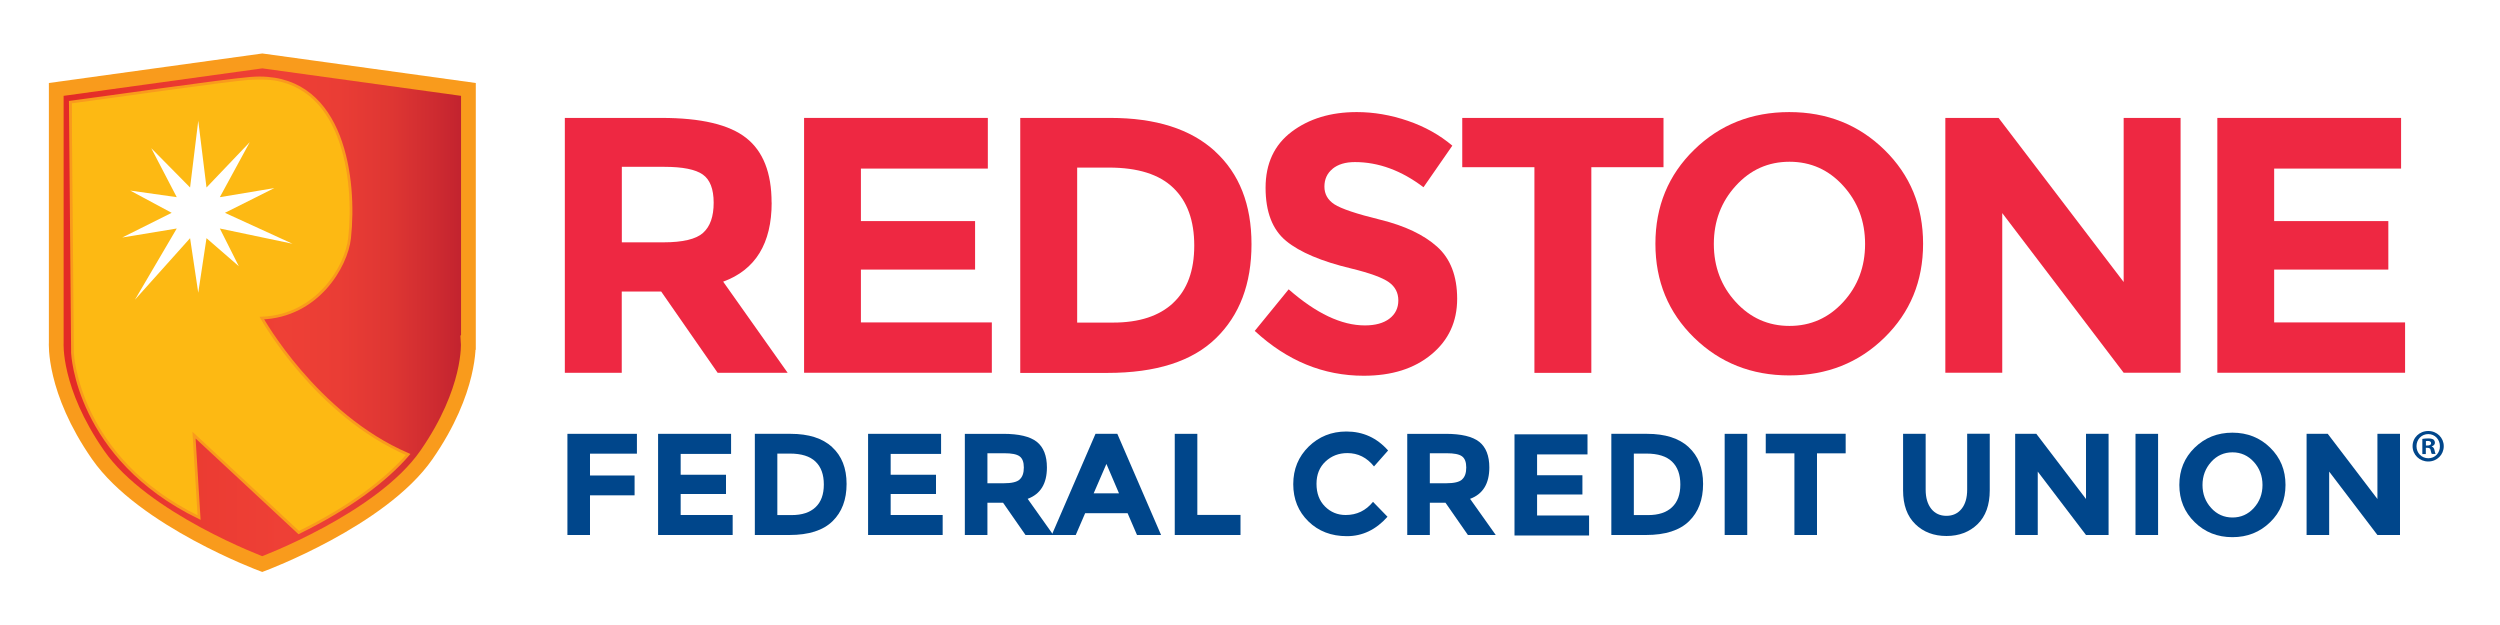 <?xml version="1.0" encoding="UTF-8"?> <svg xmlns="http://www.w3.org/2000/svg" xmlns:xlink="http://www.w3.org/1999/xlink" viewBox="0 0 300 75"><defs><style>.g,.h{fill:#f99b1c;}.i{fill:#ee2842;}.j{fill:#fff;}.k{fill:#00468b;}.l{clip-path:url(#d);}.m{fill:url(#e);}.n{fill:#fdb913;}.n,.o,.p,.h{stroke:#f99b1c;stroke-miterlimit:10;}.n,.o,.h{stroke-width:.33px;}.o,.p{fill:none;}.p{stroke-width:1.77px;}.q{clip-path:url(#f);}</style><clipPath id="d"><path class="i" d="M6.75,10.73v30.38s-.39,5.7,5.02,13.48c5.41,7.79,19.7,13.1,19.7,13.1,0,0,14.3-5.32,19.7-13.1,5.41-7.79,5.02-13.48,5.02-13.48V10.73l-24.73-3.42L6.75,10.73Z"></path></clipPath><linearGradient id="e" x1="6.37" y1="37.5" x2="56.59" y2="37.5" gradientTransform="matrix(1, 0, 0, 1, 0, 0)" gradientUnits="userSpaceOnUse"><stop offset="0" stop-color="#e32a26"></stop><stop offset=".04" stop-color="#e32a26"></stop><stop offset=".11" stop-color="#e52f29"></stop><stop offset=".33" stop-color="#eb3b32"></stop><stop offset=".55" stop-color="#ee4036"></stop><stop offset=".68" stop-color="#ea3d35"></stop><stop offset=".81" stop-color="#de3633"></stop><stop offset=".93" stop-color="#cb2930"></stop><stop offset="1" stop-color="#bd202e"></stop></linearGradient><clipPath id="f"><path class="h" d="M30.03,9.4c-3.26,.27-17.15,2.28-21.59,2.86l.26,30.11s.53,12.6,15.19,19.74l-.61-9.9,12.57,11.7c6.14-3.02,10.43-6.25,13.13-9.37-11.09-4.76-17.56-16.37-17.56-16.37,6.64-.26,10.15-6.14,10.53-9.6,.76-6.97-.68-19.22-10.82-19.22-.36,0-.72,.02-1.1,.05"></path></clipPath></defs><g id="a"></g><g id="b"><g id="c"><rect class="j" width="300" height="75"></rect><g><g><g><path class="i" d="M6.75,10.73v30.38s-.39,5.7,5.02,13.48c5.41,7.79,19.7,13.1,19.7,13.1,0,0,14.3-5.32,19.7-13.1,5.41-7.79,5.02-13.48,5.02-13.48V10.73l-24.73-3.42L6.75,10.73Z"></path><g class="l"><rect class="m" x="6.37" y="7.31" width="50.23" height="60.38"></rect></g></g><path class="p" d="M56.21,41.11V10.73l-24.73-3.42L6.75,10.73v30.38s-.39,5.7,5.02,13.48c5.41,7.79,19.7,13.1,19.7,13.1,0,0,14.3-5.32,19.7-13.1,5.41-7.79,5.02-13.48,5.02-13.48Z"></path><g><path class="g" d="M30.03,9.4c-3.26,.27-17.15,2.28-21.59,2.86l.26,30.11s.53,12.6,15.19,19.74l-.61-9.9,12.57,11.7c6.14-3.02,10.43-6.25,13.13-9.37-11.09-4.76-17.56-16.37-17.56-16.37,6.64-.26,10.15-6.14,10.53-9.6,.76-6.97-.68-19.22-10.82-19.22-.36,0-.72,.02-1.1,.05"></path><g class="q"><rect class="n" x="8.44" y="9.36" width="40.54" height="54.56"></rect></g><path class="o" d="M30.03,9.4c-3.26,.27-17.15,2.28-21.59,2.86l.26,30.11s.53,12.6,15.19,19.74l-.61-9.9,12.57,11.7c6.14-3.02,10.43-6.25,13.13-9.37-11.09-4.76-17.56-16.37-17.56-16.37,6.64-.26,10.15-6.14,10.53-9.6,.76-6.97-.68-19.22-10.82-19.22-.36,0-.72,.02-1.1,.05"></path></g><polygon class="j" points="23.79 14.49 24.78 22.5 29.97 17.06 26.38 23.66 32.92 22.57 26.99 25.54 35.1 29.25 26.38 27.42 28.66 31.95 24.78 28.58 23.79 35.13 22.81 28.58 16.19 35.97 21.21 27.42 14.67 28.5 20.6 25.54 15.63 22.87 21.21 23.66 18.15 17.78 22.81 22.5 23.79 14.49"></polygon></g><path class="k" d="M272.42,62.66c-1.23,1.2-2.74,1.8-4.53,1.8s-3.31-.6-4.53-1.8c-1.23-1.2-1.84-2.69-1.84-4.47s.61-3.27,1.84-4.47c1.23-1.2,2.74-1.8,4.53-1.8s3.31,.6,4.53,1.8c1.23,1.2,1.84,2.69,1.84,4.47s-.61,3.28-1.84,4.47Zm-.92-4.46c0-1.08-.35-2.01-1.04-2.77-.69-.76-1.55-1.15-2.56-1.15s-1.87,.38-2.56,1.15-1.04,1.69-1.04,2.77,.35,2,1.04,2.76c.69,.76,1.55,1.14,2.56,1.14s1.87-.38,2.56-1.14c.69-.76,1.04-1.68,1.04-2.76Z"></path><path class="k" d="M190.5,52.12v2.41h-6.05v2.5h5.44v2.31h-5.44v2.52h6.24v2.4h-8.95v-12.14h8.76Z"></path><g><path class="i" d="M92.6,24.31c0,4.9-1.94,8.07-5.82,9.49l7.74,10.94h-8.4l-6.78-9.76h-4.73v9.76h-6.83V14.15h11.6c4.75,0,8.14,.8,10.17,2.41,2.03,1.6,3.04,4.19,3.04,7.74Zm-8.23,3.63c.85-.76,1.27-1.96,1.27-3.61s-.44-2.78-1.31-3.39c-.87-.61-2.41-.92-4.59-.92h-5.12v9.06h4.99c2.33,0,3.92-.38,4.77-1.14Z"></path><path class="i" d="M118.54,14.15v6.08h-15.23v6.3h13.7v5.82h-13.7v6.34h15.71v6.04h-22.53V14.15h22.05Z"></path><path class="i" d="M145.8,18.16c2.92,2.67,4.38,6.38,4.38,11.14s-1.42,8.52-4.27,11.29c-2.84,2.77-7.18,4.16-13.02,4.16h-10.46V14.15h10.81c5.45,0,9.64,1.33,12.56,4Zm-5.01,18.18c1.68-1.57,2.52-3.86,2.52-6.87s-.84-5.32-2.52-6.93c-1.68-1.62-4.25-2.43-7.72-2.43h-3.81v18.6h4.33c3.12,0,5.52-.79,7.2-2.36Z"></path><path class="i" d="M159.91,20.26c-.66,.54-.98,1.25-.98,2.14s.4,1.6,1.2,2.12,2.65,1.15,5.56,1.86c2.9,.72,5.16,1.79,6.76,3.22,1.6,1.43,2.41,3.52,2.41,6.26s-1.03,4.97-3.09,6.67c-2.06,1.71-4.76,2.56-8.12,2.56-4.84,0-9.2-1.79-13.08-5.38l4.07-4.99c3.3,2.89,6.34,4.33,9.14,4.33,1.25,0,2.24-.27,2.95-.81,.71-.54,1.07-1.27,1.07-2.19s-.38-1.65-1.14-2.19c-.76-.54-2.26-1.09-4.51-1.64-3.56-.85-6.16-1.95-7.81-3.3-1.65-1.36-2.47-3.49-2.47-6.39s1.04-5.14,3.13-6.72c2.09-1.57,4.69-2.36,7.81-2.36,2.04,0,4.08,.35,6.13,1.05,2.04,.7,3.82,1.69,5.34,2.98l-3.46,4.99c-2.65-2.01-5.4-3.02-8.23-3.02-1.14,0-2.03,.27-2.69,.81Z"></path><path class="i" d="M190.96,20.06v24.68h-6.83V20.06h-8.66v-5.91h24.15v5.91h-8.66Z"></path><path class="i" d="M226.13,40.52c-3.09,3.02-6.9,4.53-11.42,4.53s-8.33-1.51-11.42-4.53c-3.09-3.02-4.64-6.77-4.64-11.27s1.55-8.25,4.64-11.27c3.09-3.02,6.9-4.53,11.42-4.53s8.33,1.51,11.42,4.53c3.09,3.02,4.64,6.77,4.64,11.27s-1.55,8.25-4.64,11.27Zm-2.32-11.24c0-2.73-.87-5.05-2.62-6.98-1.75-1.93-3.9-2.89-6.45-2.89s-4.7,.96-6.45,2.89c-1.75,1.92-2.63,4.25-2.63,6.98s.88,5.05,2.63,6.96c1.75,1.91,3.9,2.87,6.45,2.87s4.7-.96,6.45-2.87c1.75-1.91,2.62-4.23,2.62-6.96Z"></path><path class="i" d="M254.84,14.15h6.83v30.58h-6.83l-14.57-19.16v19.16h-6.83V14.15h6.39l15.01,19.69V14.15Z"></path><path class="i" d="M288.13,14.15v6.08h-15.23v6.3h13.7v5.82h-13.7v6.34h15.71v6.04h-22.53V14.15h22.05Z"></path></g><g><path class="k" d="M76.43,52.06v2.38h-5.63v2.62h5.35v2.38h-5.35v4.76h-2.71v-12.14h8.34Z"></path><path class="k" d="M87.73,52.06v2.41h-6.05v2.5h5.44v2.31h-5.44v2.52h6.24v2.4h-8.95v-12.14h8.76Z"></path><path class="k" d="M99.85,53.65c1.16,1.06,1.74,2.53,1.74,4.42s-.56,3.38-1.69,4.48c-1.13,1.1-2.85,1.65-5.17,1.65h-4.15v-12.14h4.29c2.17,0,3.83,.53,4.99,1.59Zm-1.99,7.22c.67-.63,1-1.53,1-2.73s-.33-2.11-1-2.75-1.69-.96-3.07-.96h-1.51v7.38h1.72c1.24,0,2.19-.31,2.86-.94Z"></path><path class="k" d="M112.93,52.06v2.41h-6.05v2.5h5.44v2.31h-5.44v2.52h6.24v2.4h-8.95v-12.14h8.76Z"></path><path class="k" d="M125.63,56.09c0,1.95-.77,3.2-2.31,3.77l3.08,4.34h-3.34l-2.69-3.87h-1.88v3.87h-2.71v-12.14h4.6c1.89,0,3.23,.32,4.04,.96,.8,.64,1.21,1.66,1.21,3.08Zm-3.27,1.44c.34-.3,.5-.78,.5-1.43s-.17-1.1-.52-1.35-.96-.36-1.82-.36h-2.03v3.6h1.98c.93,0,1.56-.15,1.89-.45Z"></path><path class="k" d="M136.44,64.2l-1.13-2.62h-5.09l-1.13,2.62h-2.88l5.25-12.14h2.62l5.25,12.14h-2.88Zm-3.67-8.53l-1.53,3.53h3.04l-1.51-3.53Z"></path><path class="k" d="M140.97,64.2v-12.14h2.71v9.73h5.18v2.41h-7.89Z"></path><path class="k" d="M161.49,61.8c1.33,0,2.42-.53,3.27-1.58l1.74,1.79c-1.38,1.55-3,2.33-4.87,2.33s-3.41-.59-4.62-1.77c-1.21-1.18-1.82-2.67-1.82-4.47s.62-3.3,1.85-4.51c1.23-1.2,2.74-1.81,4.53-1.81,1.99,0,3.66,.76,5,2.28l-1.69,1.91c-.86-1.07-1.92-1.6-3.2-1.6-1.02,0-1.89,.33-2.61,1-.72,.67-1.09,1.56-1.09,2.69s.34,2.04,1.02,2.72c.68,.68,1.51,1.02,2.48,1.02Z"></path><path class="k" d="M178.72,56.09c0,1.95-.77,3.2-2.31,3.77l3.08,4.34h-3.34l-2.69-3.87h-1.88v3.87h-2.71v-12.14h4.6c1.89,0,3.23,.32,4.04,.96,.8,.64,1.21,1.66,1.21,3.08Zm-3.27,1.44c.34-.3,.5-.78,.5-1.43s-.17-1.1-.52-1.35-.96-.36-1.82-.36h-2.03v3.6h1.98c.93,0,1.56-.15,1.89-.45Z"></path><path class="k" d="M202.63,53.65c1.16,1.06,1.74,2.53,1.74,4.42s-.56,3.38-1.69,4.48c-1.13,1.1-2.85,1.65-5.17,1.65h-4.15v-12.14h4.29c2.17,0,3.83,.53,4.99,1.59Zm-1.99,7.22c.67-.63,1-1.53,1-2.73s-.33-2.11-1-2.75-1.69-.96-3.07-.96h-1.51v7.38h1.72c1.24,0,2.19-.31,2.86-.94Z"></path><path class="k" d="M206.96,52.06h2.71v12.14h-2.71v-12.14Z"></path><path class="k" d="M218.04,54.4v9.8h-2.71v-9.8h-3.44v-2.35h9.59v2.35h-3.44Z"></path><path class="k" d="M231.75,61.06c.45,.56,1.06,.84,1.82,.84s1.37-.28,1.82-.84c.45-.56,.67-1.33,.67-2.3v-6.71h2.71v6.79c0,1.76-.49,3.11-1.46,4.06-.97,.94-2.22,1.42-3.73,1.42s-2.77-.47-3.74-1.42c-.98-.95-1.47-2.3-1.47-4.05v-6.79h2.71v6.71c0,.97,.23,1.74,.68,2.3Z"></path><path class="k" d="M250.32,52.06h2.71v12.14h-2.71l-5.79-7.61v7.61h-2.71v-12.14h2.54l5.96,7.82v-7.82Z"></path><path class="k" d="M256.26,52.06h2.71v12.14h-2.71v-12.14Z"></path><path class="k" d="M285.29,52.06h2.71v12.14h-2.71l-5.79-7.61v7.61h-2.71v-12.14h2.54l5.96,7.82v-7.82Z"></path></g><path class="k" d="M293.25,53.54c0,1.03-.81,1.84-1.86,1.84s-1.88-.81-1.88-1.84,.83-1.82,1.88-1.82,1.86,.81,1.86,1.82Zm-3.27,0c0,.81,.6,1.45,1.42,1.45s1.39-.64,1.39-1.44-.59-1.46-1.4-1.46-1.41,.65-1.41,1.45Zm1.12,.95h-.42v-1.82c.17-.03,.4-.06,.7-.06,.34,0,.5,.06,.63,.13,.1,.08,.18,.22,.18,.4,0,.2-.16,.35-.38,.42v.02c.18,.07,.28,.2,.33,.44,.06,.28,.09,.39,.13,.45h-.45c-.06-.07-.09-.23-.14-.44-.03-.2-.14-.29-.38-.29h-.2v.73Zm.01-1.03h.2c.23,0,.42-.08,.42-.27,0-.17-.12-.28-.39-.28-.11,0-.19,.01-.23,.02v.52Z"></path></g></g></g></svg> 